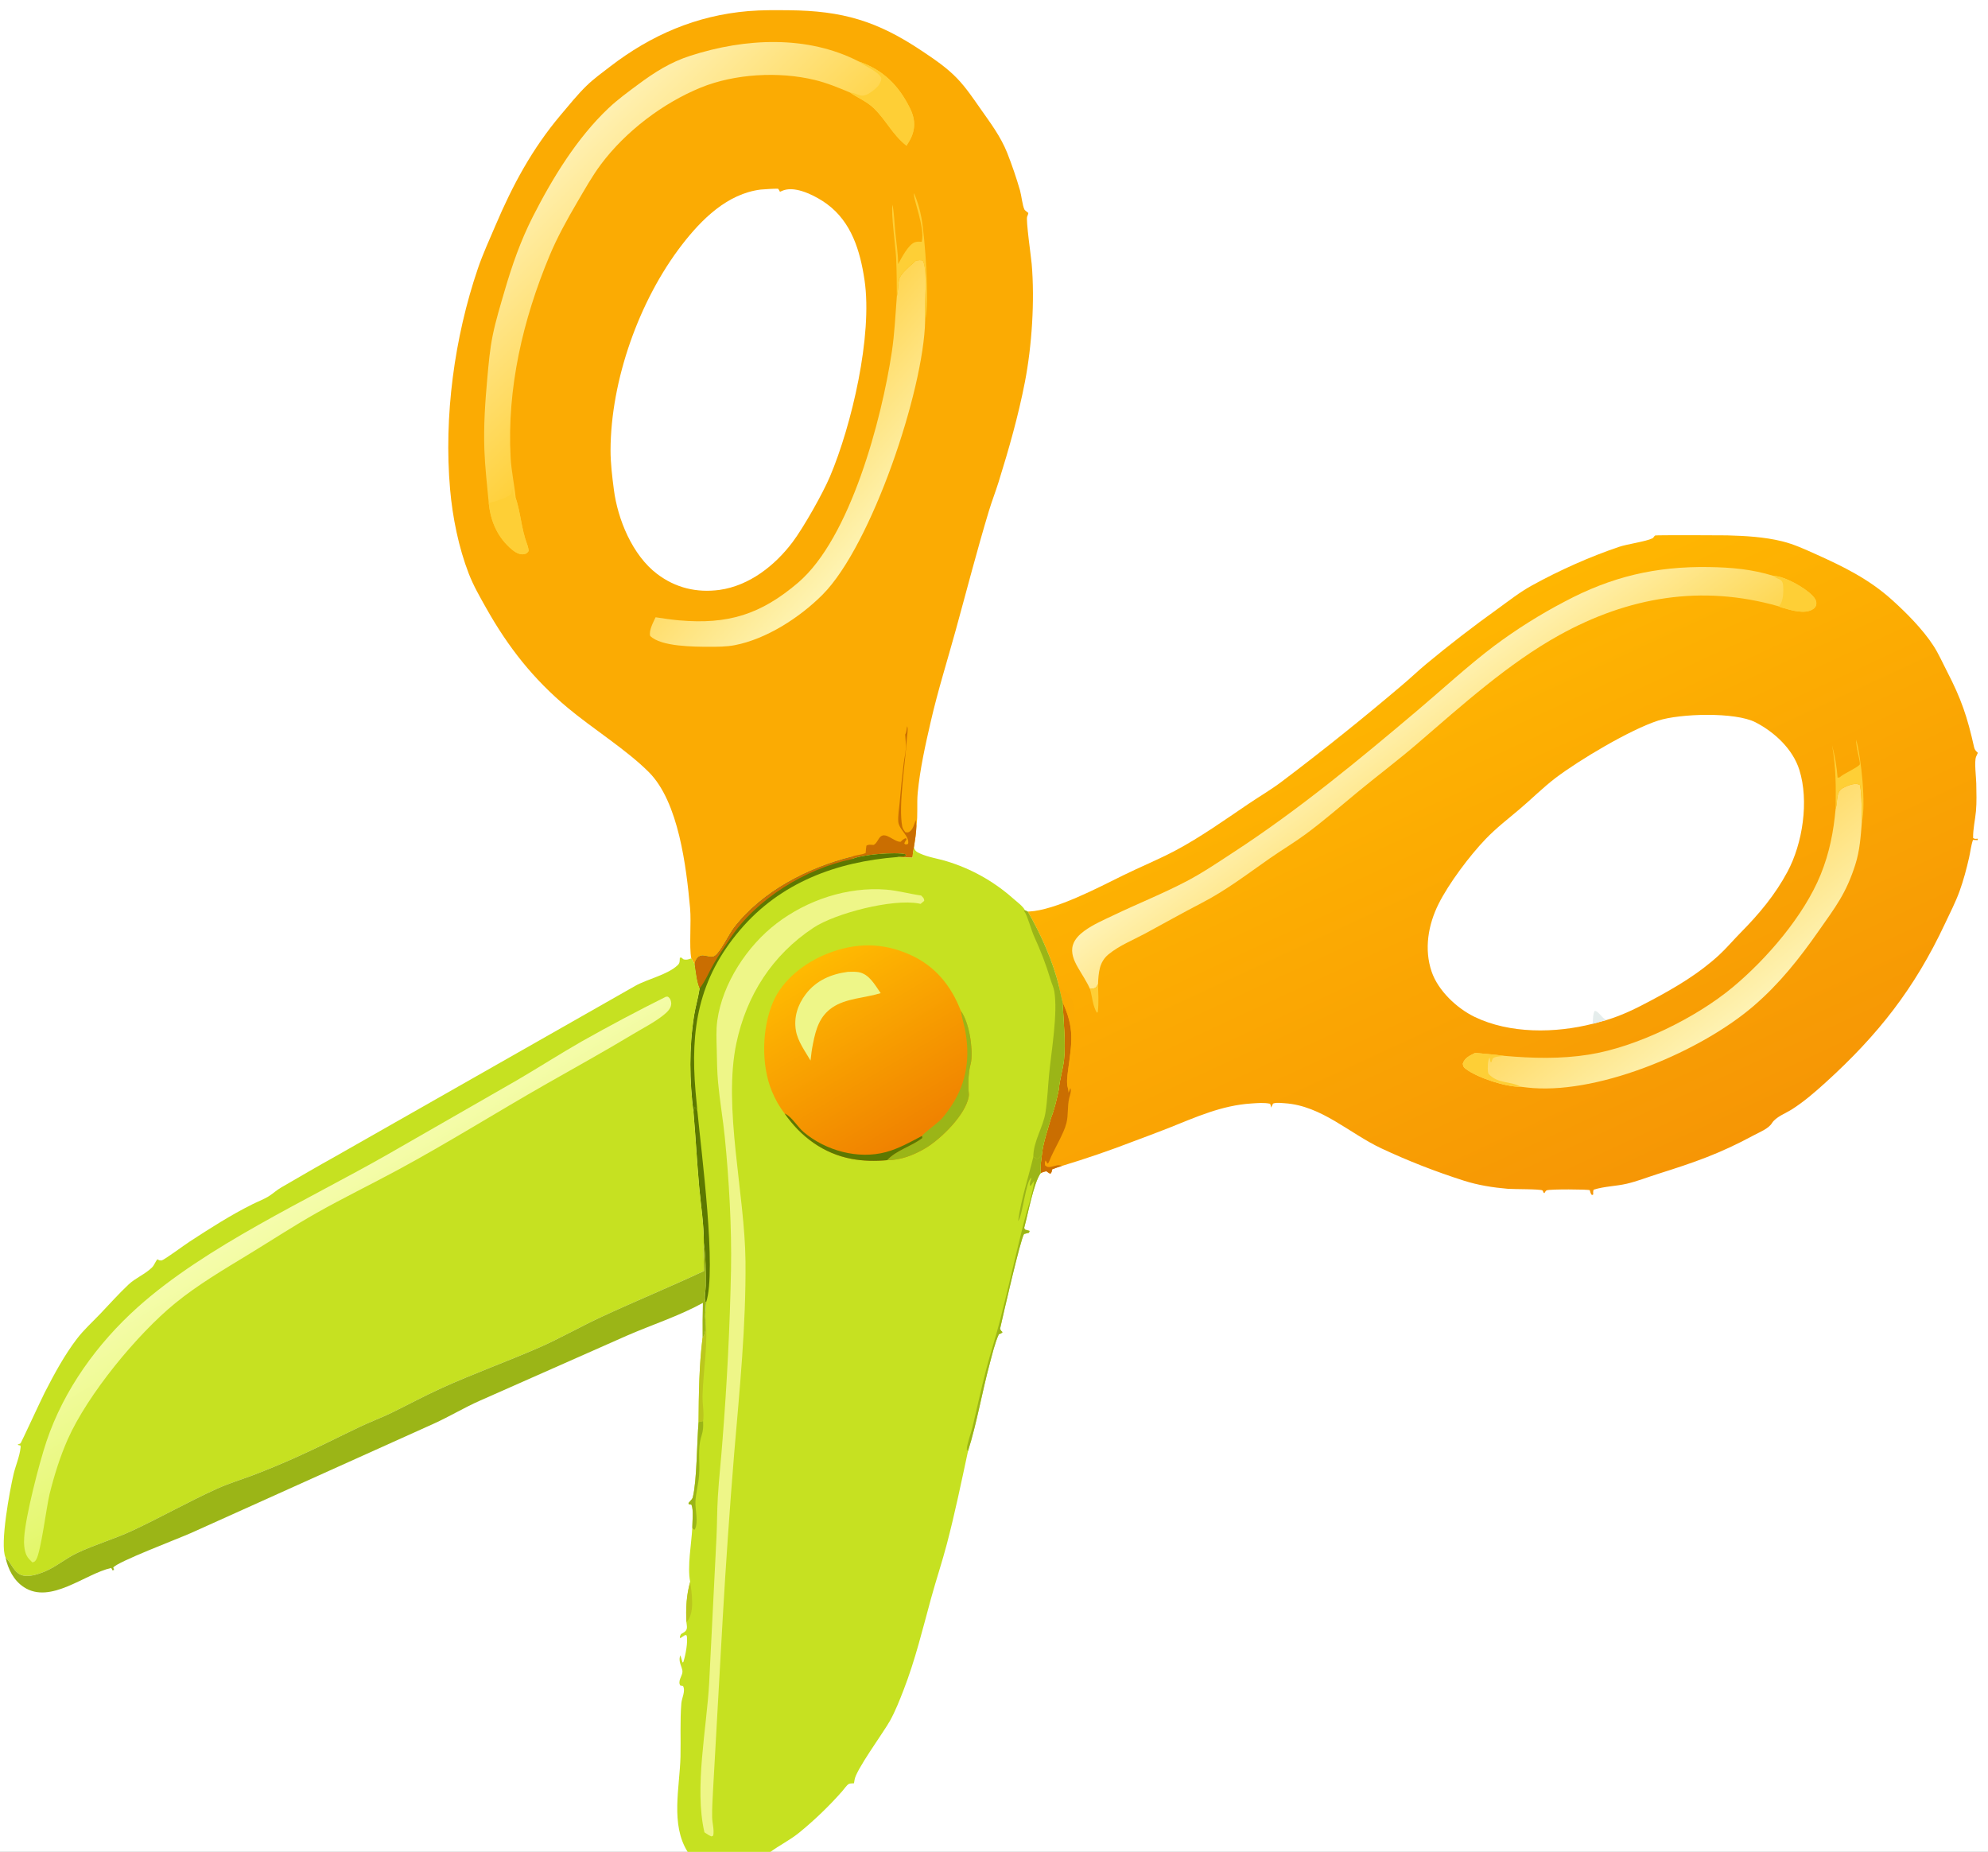 <svg version="1.1" xmlns="http://www.w3.org/2000/svg" style="display: block;" viewBox="0 0 2048 1908" width="672" height="626" preserveAspectRatio="none">
<rect x="0" y="0" width="2048" height="1908" fill="#333333" stroke="none"/>
<defs>
	<linearGradient id="Gradient1" gradientUnits="userSpaceOnUse" x1="401.042" y1="1387.64" x2="311.599" y2="1237.02">
		<stop class="stop0" offset="0" stop-opacity="1" stop-color="rgb(227,247,106)"/>
		<stop class="stop1" offset="1" stop-opacity="1" stop-color="rgb(245,252,171)"/>
	</linearGradient>
	<linearGradient id="Gradient2" gradientUnits="userSpaceOnUse" x1="944.891" y1="1169.47" x2="837.404" y2="990.357">
		<stop class="stop0" offset="0" stop-opacity="1" stop-color="rgb(240,130,0)"/>
		<stop class="stop1" offset="1" stop-opacity="1" stop-color="rgb(255,186,1)"/>
	</linearGradient>
	<linearGradient id="Gradient3" gradientUnits="userSpaceOnUse" x1="789.826" y1="442.175" x2="905.496" y2="541.13">
		<stop class="stop0" offset="0" stop-opacity="1" stop-color="rgb(255,214,84)"/>
		<stop class="stop1" offset="1" stop-opacity="1" stop-color="rgb(254,243,177)"/>
	</linearGradient>
	<linearGradient id="Gradient4" gradientUnits="userSpaceOnUse" x1="723.434" y1="314.918" x2="575.641" y2="163.028">
		<stop class="stop0" offset="0" stop-opacity="1" stop-color="rgb(255,209,61)"/>
		<stop class="stop1" offset="1" stop-opacity="1" stop-color="rgb(255,240,176)"/>
	</linearGradient>
	<linearGradient id="Gradient5" gradientUnits="userSpaceOnUse" x1="1714.36" y1="945.163" x2="1793.11" y2="1043.91">
		<stop class="stop0" offset="0" stop-opacity="1" stop-color="rgb(255,219,104)"/>
		<stop class="stop1" offset="1" stop-opacity="1" stop-color="rgb(254,242,178)"/>
	</linearGradient>
	<linearGradient id="Gradient6" gradientUnits="userSpaceOnUse" x1="1513.28" y1="852.831" x2="1428.19" y2="735.346">
		<stop class="stop0" offset="0" stop-opacity="1" stop-color="rgb(254,215,84)"/>
		<stop class="stop1" offset="1" stop-opacity="1" stop-color="rgb(255,242,179)"/>
	</linearGradient>
	<linearGradient id="Gradient7" gradientUnits="userSpaceOnUse" x1="1671.8" y1="1230.49" x2="1416.49" y2="678.325">
		<stop class="stop0" offset="0" stop-opacity="1" stop-color="rgb(246,150,5)"/>
		<stop class="stop1" offset="1" stop-opacity="1" stop-color="rgb(255,182,1)"/>
	</linearGradient>
</defs>
<path transform="translate(0,0)" fill="rgb(255,255,255)" d="M 0 0 L 2048 0 L 2048 1908 L 793.687 1908 L 708.419 1908 L 0 1908 L 0 0 z"/>
<path transform="translate(0,0)" fill="url(#Gradient7)" d="M 1058.72 939.191 L 1060.08 939.135 C 1087.21 937.902 1131.78 914.309 1156.85 901.959 C 1174.74 893.144 1193.57 885.508 1211.14 876.166 C 1237 862.412 1261.78 844.711 1286.05 828.29 C 1297.54 820.509 1309.95 813.294 1320.95 804.898 C 1362.98 773.139 1404.09 740.181 1444.23 706.065 C 1452.72 698.973 1460.68 691.282 1469.18 684.201 C 1493.16 664.286 1517.84 645.239 1543.18 627.096 C 1554.67 618.804 1565.55 610.159 1578.01 603.281 C 1606.04 587.82 1637.49 573.693 1667.82 563.448 C 1676.79 560.417 1695.57 558.005 1702.47 554.553 C 1703.38 554.096 1704.29 552.035 1705.18 551.697 C 1706.39 551.241 1773.15 551.421 1779.16 551.586 C 1798.05 552.106 1817.41 553.15 1835.83 557.67 C 1848.14 560.688 1859.48 565.982 1870.98 571.142 C 1898.99 583.711 1925.2 596.66 1948.31 617.345 C 1963.57 631.008 1980.94 648.429 1992.04 665.69 C 1997.24 673.776 2001.2 682.892 2005.63 691.427 C 2020.5 720.137 2026.72 738.615 2033.68 769.865 C 2034.29 772.568 2035.6 773.84 2037.55 775.636 C 2036.97 777.004 2036.2 778.408 2035.67 779.775 C 2033.72 784.807 2035.84 801.104 2035.92 807.24 C 2036.04 816.591 2036.46 826.32 2035.61 835.635 C 2034.77 844.826 2032.46 854.199 2032.67 863.424 C 2034.66 864.641 2035.29 864.222 2037.54 864.091 L 2037.37 865.597 C 2035.76 865.541 2034.15 865.458 2032.53 865.349 C 2030.46 871.276 2029.92 877.419 2028.53 883.513 C 2025.88 895.178 2022.74 907.038 2018.67 918.28 C 2014.53 929.69 2008.74 940.851 2003.58 951.845 C 1972.42 1018.33 1934.88 1066.12 1880.6 1115.38 C 1869.62 1125.34 1858.45 1135.01 1845.92 1143.01 C 1839.6 1147.04 1829.45 1150.71 1825.44 1157.14 C 1821.81 1162.96 1812.99 1166.3 1807.03 1169.51 C 1771.05 1188.92 1745.93 1197.46 1707.53 1209.62 C 1697.05 1212.94 1686.53 1217.11 1675.84 1219.6 C 1664.66 1222.2 1652.63 1222.24 1641.72 1225.74 C 1641.09 1227.52 1641.19 1228.79 1641.33 1230.65 L 1640 1231.28 C 1638.5 1229.64 1638.32 1228.33 1637.75 1226.25 C 1635.86 1225.28 1596.89 1225.06 1593.49 1226.36 C 1592.22 1226.84 1591.7 1228.26 1590.98 1229.35 C 1589.27 1228.39 1590.05 1227.31 1589.02 1226.51 C 1587 1224.94 1558.9 1225.3 1553.53 1224.84 C 1538.08 1223.53 1522.71 1221.13 1507.92 1216.39 C 1478.59 1206.98 1450.98 1196.25 1423.05 1183.16 C 1390.12 1167.71 1361.53 1139.23 1323.6 1136.66 C 1320.26 1136.43 1315.85 1135.84 1312.59 1136.68 C 1312.21 1136.78 1311.83 1136.9 1311.46 1137.01 C 1310.83 1138.43 1310.15 1139.83 1309.44 1141.21 C 1309.38 1140.83 1309.34 1140.44 1309.28 1140.06 C 1308.99 1138.3 1309.14 1138.97 1308.39 1137.18 C 1302.18 1135.85 1295.54 1136.49 1289.25 1136.9 C 1258.18 1138.89 1231.9 1151.03 1203.49 1162.34 C 1191.75 1167.02 1179.85 1171.32 1168.04 1175.8 C 1143.63 1185.23 1118.88 1193.73 1093.83 1201.29 C 1090.49 1202.38 1087.15 1203.43 1083.91 1204.78 C 1083.82 1205.25 1083.75 1205.74 1083.64 1206.21 C 1083.27 1207.83 1083.11 1208.23 1081.96 1209.32 C 1080.52 1208.53 1079.22 1207.67 1077.89 1206.71 C 1075.76 1207.09 1074.13 1207.66 1072.18 1208.57 C 1071.4 1202.17 1072.65 1195.62 1073.39 1189.25 C 1074.66 1177.01 1079.51 1163.65 1082.76 1151.76 C 1086.4 1142.63 1088.74 1132.12 1090.78 1122.5 C 1091.59 1112.15 1095.06 1101.92 1096.18 1091.5 C 1097.86 1075.83 1095.64 1048.74 1094.53 1032.32 L 1091.05 1016.91 C 1084.74 990.528 1072.31 962.641 1058.72 939.191 z"/>
<path transform="translate(0,0)" fill="rgb(202,110,1)" d="M 1094.53 1032.32 C 1107.17 1059.73 1104.22 1073.67 1100.29 1102.74 C 1099.64 1108.84 1098.51 1114.94 1100.08 1120.97 L 1100.82 1125.81 L 1102.68 1121.09 C 1103.96 1124.13 1102.25 1128.18 1101.49 1131.27 C 1099.43 1139.72 1100.74 1148.72 1098.6 1157.18 C 1095.67 1168.78 1085.63 1184.13 1080.73 1196.78 C 1080.21 1198.13 1080.32 1197.71 1079.02 1198.91 L 1078.51 1197.9 C 1077.77 1196.43 1078.08 1197.01 1077.2 1195.57 C 1076.02 1197.52 1076.46 1198.41 1076.57 1200.63 C 1078.94 1202.48 1079.5 1202.67 1082.47 1202.22 C 1086.14 1201.66 1090.39 1199.39 1093.83 1201.29 C 1090.49 1202.38 1087.15 1203.43 1083.91 1204.78 C 1083.82 1205.25 1083.75 1205.74 1083.64 1206.21 C 1083.27 1207.83 1083.11 1208.23 1081.96 1209.32 C 1080.52 1208.53 1079.22 1207.67 1077.89 1206.71 C 1075.76 1207.09 1074.13 1207.66 1072.18 1208.57 C 1071.4 1202.17 1072.65 1195.62 1073.39 1189.25 C 1074.66 1177.01 1079.51 1163.65 1082.76 1151.76 C 1086.4 1142.63 1088.74 1132.12 1090.78 1122.5 C 1091.59 1112.15 1095.06 1101.92 1096.18 1091.5 C 1097.86 1075.83 1095.64 1048.74 1094.53 1032.32 z"/>
<path transform="translate(0,0)" fill="rgb(251,171,3)" d="M 1091.05 1016.91 L 1091.65 1017.47 C 1093.25 1018.94 1094.68 1020.02 1096.57 1021.08 C 1100.88 1023.49 1103.33 1027.14 1104.66 1031.86 C 1107.96 1043.59 1106.37 1077.79 1104.64 1090.05 C 1103.22 1100.19 1100.25 1110.75 1100.08 1120.97 C 1098.51 1114.94 1099.64 1108.84 1100.29 1102.74 C 1104.22 1073.67 1107.17 1059.73 1094.53 1032.32 L 1091.05 1016.91 z"/>
<path transform="translate(0,0)" fill="rgb(255,255,255)" d="M 1640.75 1054.8 C 1602.41 1064.58 1555.38 1065.26 1519.07 1047.67 C 1500.81 1038.82 1481.55 1020.71 1474.87 1001.17 C 1466.94 977.951 1471.25 952.791 1482.02 931.259 C 1492.67 909.967 1514.08 881.556 1530.42 864.504 C 1541.17 853.274 1553.7 843.588 1565.56 833.561 C 1577.91 823.129 1589.72 811.255 1602.53 801.514 C 1626.71 783.129 1679.35 751.706 1708.31 742.383 C 1730.69 735.177 1787.49 733.331 1808.53 744.212 C 1828.18 754.373 1846.94 771.776 1853.68 793.291 C 1863.72 825.373 1857.11 868.843 1841.44 898.134 C 1828.57 922.169 1812.1 941.744 1793.05 961.036 C 1785.67 968.508 1778.89 976.623 1771.18 983.763 C 1750.5 1002.93 1726.41 1017.17 1701.69 1030.36 C 1686.49 1038.47 1671.61 1045.99 1655.02 1050.93 L 1640.75 1054.8 z"/>
<path transform="translate(0,0)" fill="rgb(229,237,236)" d="M 1640.75 1054.8 C 1641.07 1051.38 1640.9 1043.66 1643.08 1041.33 C 1647.4 1042.66 1649.87 1048.24 1653.93 1050.38 C 1654.29 1050.57 1654.66 1050.74 1655.02 1050.93 L 1640.75 1054.8 z"/>
<path transform="translate(0,0)" fill="url(#Gradient6)" d="M 1122.89 1018.85 C 1119.46 1011.15 1114.49 1003.91 1110.31 996.584 C 1106.39 989.701 1102.81 981.564 1105.32 973.567 C 1107.23 967.483 1112.01 962.793 1117.03 959.119 C 1126.26 952.366 1137.22 947.734 1147.5 942.805 C 1172.39 930.878 1198.07 920.711 1222.52 907.864 C 1239.44 898.969 1255.16 888.228 1271.16 877.798 C 1337.62 834.461 1399.52 783.282 1460.06 732.084 C 1486.29 709.911 1512.01 686.075 1539.39 665.39 C 1562.23 648.361 1586.39 633.165 1611.63 619.945 C 1660.12 594.121 1705.62 583.374 1760.55 584.239 C 1784.06 584.609 1804.6 586.425 1827.23 593.37 C 1838.61 593.733 1859.04 605.292 1867.02 613.524 C 1869.29 615.876 1871.36 618.579 1871.16 622.047 C 1871.01 624.619 1869.75 626.187 1867.69 627.586 C 1859.5 633.138 1845.12 628.747 1836.57 626.228 C 1835.01 625.771 1833.71 625.326 1832.22 624.673 C 1752.97 602.022 1677.48 614.967 1606.22 654.458 C 1553.91 683.452 1505.77 726.907 1460.45 765.89 C 1440.77 782.817 1420.12 798.385 1400.08 814.837 C 1381.62 829.992 1363.92 845.601 1344.62 859.776 C 1332.58 868.614 1319.73 876.234 1307.51 884.784 C 1284.27 901.034 1262.99 917.428 1237.57 930.536 C 1218.03 940.616 1199.09 951.407 1179.74 961.808 C 1167.22 968.539 1152.72 974.307 1141.73 983.45 C 1137.4 987.056 1134.52 991.842 1133.11 997.287 C 1131.76 1002.48 1131.35 1008.57 1131.16 1013.93 C 1129.72 1016.32 1129.49 1017.61 1126.61 1018.4 C 1125.5 1018.71 1124.01 1018.74 1122.89 1018.85 z"/>
<path transform="translate(0,0)" fill="rgb(254,207,54)" d="M 1827.23 593.37 C 1838.61 593.733 1859.04 605.292 1867.02 613.524 C 1869.29 615.876 1871.36 618.579 1871.16 622.047 C 1871.01 624.619 1869.75 626.187 1867.69 627.586 C 1859.5 633.138 1845.12 628.747 1836.57 626.228 C 1835.01 625.771 1833.71 625.326 1832.22 624.673 C 1832.47 624.507 1832.78 624.401 1832.99 624.177 C 1837.37 619.437 1837.55 608.269 1836.82 602.236 C 1836.08 596.133 1831.79 597.288 1827.85 593.977 C 1827.62 593.792 1827.43 593.573 1827.23 593.37 z"/>
<path transform="translate(0,0)" fill="url(#Gradient5)" d="M 1891.02 833.401 C 1891.1 833.16 1891.18 832.92 1891.25 832.677 C 1893.21 826.032 1891.25 815.992 1898.08 812.139 C 1902.11 809.862 1909.75 806.547 1914.54 808.091 C 1915.12 808.278 1915.62 808.643 1916.17 808.919 C 1918.27 821.188 1917.63 834.814 1918.01 847.296 C 1916.91 861.936 1915.87 876.428 1911.4 890.521 C 1901.92 920.468 1890.98 934.296 1873.55 959.182 C 1853.5 987.79 1833.26 1013.45 1806.62 1036.38 C 1753.11 1082.44 1651.09 1126.12 1579.4 1121.05 C 1575.17 1120.75 1570.93 1120.21 1566.72 1119.67 C 1551.71 1120.11 1522.35 1110.54 1510.2 1101.46 C 1507.8 1099.66 1507.3 1098.82 1506.93 1095.9 C 1508.98 1089.56 1514.19 1087.69 1519.69 1084.8 C 1529.62 1085.72 1539.57 1086.52 1549.45 1087.8 C 1549.54 1087.81 1549.64 1087.82 1549.74 1087.83 C 1578.87 1090.41 1607.97 1091.15 1636.96 1086.53 C 1686.15 1078.69 1747.02 1048.8 1785.14 1017.04 C 1820.07 987.94 1858.39 943.494 1875.62 901.052 C 1884.6 878.955 1888.87 857.043 1891.02 833.401 z"/>
<path transform="translate(0,0)" fill="rgb(254,207,54)" d="M 1519.69 1084.8 C 1529.62 1085.72 1539.57 1086.52 1549.45 1087.8 C 1546.76 1088.23 1538.88 1088.45 1537.62 1090.92 C 1537.27 1091.61 1536.76 1093.51 1536.53 1094.29 L 1535.45 1094.21 L 1534.57 1089.54 C 1532.54 1091.86 1532.44 1100.87 1532.84 1103.95 C 1533.01 1105.22 1533.08 1105.3 1533.42 1106.34 C 1543.3 1117 1555.42 1113.44 1566.72 1119.67 C 1551.71 1120.11 1522.35 1110.54 1510.2 1101.46 C 1507.8 1099.66 1507.3 1098.82 1506.93 1095.9 C 1508.98 1089.56 1514.19 1087.69 1519.69 1084.8 z"/>
<path transform="translate(0,0)" fill="rgb(254,207,54)" d="M 1891.02 833.401 C 1891.35 810.048 1891.45 790.996 1887.39 767.789 C 1890.29 779.133 1892.15 789.487 1893.05 801.185 C 1894.66 801.013 1894.92 801.271 1896.12 800.123 C 1899.09 797.294 1915.78 789.701 1915.98 787.36 C 1916.32 783.199 1911.94 770.172 1912.13 761.985 C 1917.46 780.671 1922.41 829.051 1918.01 847.296 C 1917.63 834.814 1918.27 821.188 1916.17 808.919 C 1915.62 808.643 1915.12 808.278 1914.54 808.091 C 1909.75 806.547 1902.11 809.862 1898.08 812.139 C 1891.25 815.992 1893.21 826.032 1891.25 832.677 C 1891.18 832.92 1891.1 833.16 1891.02 833.401 z"/>
<path transform="translate(0,0)" fill="rgb(254,207,54)" d="M 1131.16 1013.93 C 1131.36 1023.38 1132.04 1033.12 1130.96 1042.52 L 1129.98 1043.48 C 1125.56 1036.05 1125.29 1026.99 1122.89 1018.85 C 1124.01 1018.74 1125.5 1018.71 1126.61 1018.4 C 1129.49 1017.61 1129.72 1016.32 1131.16 1013.93 z"/>
<path transform="translate(0,0)" fill="rgb(251,171,3)" d="M 712.134 987.39 C 709.822 975.153 712.294 950.673 710.899 935.529 C 707.013 893.345 699.233 826.445 668.479 795.577 C 645.513 772.527 610.725 750.882 584.847 729.249 C 549.379 699.599 523.637 666.929 501.042 626.816 C 494.474 615.155 487.759 603.517 482.912 591.008 C 472.471 564.06 466.197 532.917 463.683 504.212 C 457.107 429.126 468.067 347.82 492.291 276.675 C 497.397 261.68 504.177 247.031 510.368 232.453 C 528.097 190.709 548.193 153.338 577.672 118.385 C 586.103 108.389 594.876 97.492 604.216 88.385 C 611.632 81.154 620.327 74.891 628.527 68.576 C 670.709 36.093 717.344 15.965 770.757 11.45 C 784.635 10.277 798.743 10.438 812.659 10.562 C 867.841 11.053 903.6 21.602 949.462 52.294 C 962.428 60.972 975.246 69.529 986.109 80.867 C 995.312 90.472 1002.65 101.499 1010.27 112.35 C 1020.72 127.238 1030.84 140.589 1037.67 157.673 C 1042.64 170.302 1047.02 183.154 1050.8 196.187 C 1052.21 201.181 1053.36 212.074 1055.41 215.97 C 1055.79 216.69 1057.76 218.101 1058.37 218.608 L 1059.39 219.452 C 1059.11 220.825 1058.77 221.842 1058.18 223.138 C 1056.69 226.427 1062.24 264.986 1062.83 271.948 C 1066.08 309.742 1063.03 356.503 1055.83 393.599 C 1049.07 428.46 1039.36 462.478 1028.81 496.362 C 1025.66 506.482 1021.79 516.366 1018.72 526.508 C 1006.38 567.321 995.738 608.791 984.397 649.892 C 975.886 680.738 966.177 711.654 958.994 742.8 C 953.411 767.007 947.813 791.94 945.423 816.677 C 944.32 828.092 945.786 839.73 944.079 851.078 C 943.814 858.544 942.605 865.826 941.45 873.192 C 940.742 876.635 940.342 880.078 939.938 883.569 L 924.362 883.017 C 924.79 882.93 925.216 882.831 925.647 882.757 C 928.21 882.318 931.116 882.913 933.285 881.545 L 932.866 880.112 C 922.651 877.53 887.268 880.463 877.961 885.079 L 877.272 882.797 C 832.086 894.114 785.159 918.263 756.177 955.832 C 751.137 962.366 742.329 981.102 736.344 984.926 C 730.702 988.53 722.681 980.094 717.422 988.432 C 716.338 990.15 715.914 991.954 715.592 993.926 C 714.913 991.498 713.467 989.499 712.134 987.39 z"/>
<path transform="translate(0,0)" fill="rgb(202,110,1)" d="M 877.272 882.797 C 881.8 880.633 887.179 881.087 891.818 878.832 C 891.943 876.29 892.164 873.869 892.539 871.351 C 894.724 869.782 897.368 870.488 900.016 870.562 C 903.611 868.57 904.339 864.51 907.178 861.952 C 912.694 856.983 921.464 867.772 927.896 867.278 C 929.709 865.337 930.679 864.443 933.254 863.505 L 933.898 864.877 C 932.845 866.331 932.115 867.459 931.579 869.179 L 933.017 870.151 L 935.493 869.47 C 937.354 861.445 926.055 854.915 925.392 846.494 C 924.934 840.671 926.225 833.664 926.726 827.751 C 927.888 814.037 929.3 800.346 930.961 786.685 C 931.579 781.481 932.875 776.096 933.218 770.907 C 933.513 766.448 932.688 761.337 932.488 756.806 C 934.122 754.111 933.822 751.157 934.564 748.167 C 935.765 751.524 934.395 757.567 934.18 761.303 C 932.799 785.354 925.277 829.977 929.5 851.712 C 929.931 853.926 931.379 855.676 932.701 857.422 C 934.155 857.56 935.094 857.93 936.45 857.215 C 940.471 855.093 941.908 848.852 943.363 844.829 L 944.079 851.078 C 943.814 858.544 942.605 865.826 941.45 873.192 C 940.742 876.635 940.342 880.078 939.938 883.569 L 924.362 883.017 C 924.79 882.93 925.216 882.831 925.647 882.757 C 928.21 882.318 931.116 882.913 933.285 881.545 L 932.866 880.112 C 922.651 877.53 887.268 880.463 877.961 885.079 L 877.272 882.797 z"/>
<path transform="translate(0,0)" fill="rgb(255,255,255)" d="M 783.58 195.323 C 789.568 194.885 795.529 194.413 801.536 194.415 C 802.586 195.888 802.31 195.393 803.044 196.759 C 803.194 197.039 803.337 197.323 803.483 197.604 C 805.682 196.545 807.93 195.697 810.347 195.27 C 823.14 193.01 841.459 202.578 851.604 209.969 C 877.243 228.647 886.163 258.578 890.619 288.582 C 899.107 345.733 877.344 438.187 855.039 490.926 C 847.637 508.429 827.718 543.642 816.443 558.614 C 798.317 582.683 771.993 603.434 741.242 607.778 C 717.714 610.895 695.956 605.763 676.885 591.292 C 651.542 572.062 636.368 535.217 632.397 504.48 C 630.698 491.33 628.936 477.139 628.972 463.898 C 629.173 391.581 658.596 309.199 702.456 252.31 C 722.768 225.964 749.218 199.644 783.58 195.323 z"/>
<path transform="translate(0,0)" fill="url(#Gradient4)" d="M 503.483 517.992 C 501.808 499.968 499.655 481.707 498.999 463.618 C 498.094 438.645 499.803 414.045 502.06 389.191 C 503.394 374.513 504.64 359.836 507.602 345.379 C 510.769 329.925 515.464 314.684 519.873 299.545 C 527.565 273.139 536.409 247.858 548.89 223.293 C 569.025 183.667 594.425 142.055 626.988 111.342 C 636.331 102.529 646.758 94.936 657.053 87.289 C 674.489 74.338 690.583 64.064 711.437 57.361 C 767.415 39.37 831.467 35.82 884.972 63.471 C 909.84 71.971 925.888 88.207 937.377 111.329 C 941.977 120.588 943.314 129.287 939.711 139.237 C 938.283 143.183 936.062 146.592 933.872 150.142 C 918.962 138.34 912.834 123.598 899.981 111.303 C 892.916 104.544 883.841 100.877 875.869 95.425 C 863.943 90.397 851.944 85.437 839.33 82.38 C 802.47 73.447 756.934 75.949 721.934 90.236 C 682.907 106.166 644.501 135.379 619.234 169.117 C 609.954 181.509 602.359 195.202 594.529 208.542 C 584.03 226.429 573.944 244.686 565.967 263.863 C 538.658 329.517 522.155 400.012 526.048 471.537 C 526.814 485.614 529.921 499.07 531.266 512.951 C 536.407 528.376 537.037 544.631 542.852 560.27 C 543.823 562.88 544.363 564.914 544.611 567.686 C 543.123 569.778 542.311 570.543 539.692 570.987 C 535.267 571.738 530.752 569.002 527.522 566.299 C 512.523 553.749 505.36 537.123 503.483 517.992 z"/>
<path transform="translate(0,0)" fill="rgb(254,207,54)" d="M 884.972 63.471 C 909.84 71.971 925.888 88.207 937.377 111.329 C 941.977 120.588 943.314 129.287 939.711 139.237 C 938.283 143.183 936.062 146.592 933.872 150.142 C 918.962 138.34 912.834 123.598 899.981 111.303 C 892.916 104.544 883.841 100.877 875.869 95.425 C 880.192 95.407 883.196 97.965 887.293 98.5 C 891.566 99.059 896.154 95.888 899.349 93.415 C 903.661 90.077 907.395 86.423 907.971 80.818 C 906.106 74.259 891.172 68.21 885.629 63.984 C 885.408 63.816 885.191 63.642 884.972 63.471 z"/>
<path transform="translate(0,0)" fill="rgb(254,207,54)" d="M 503.483 517.992 C 504.516 517.814 505.555 517.671 506.582 517.462 C 510.246 516.716 525.507 511.884 526.832 508.177 C 527.572 506.108 526.484 505.821 527.937 503.51 C 528.439 506.743 529.261 509.822 530.122 512.976 L 531.266 512.951 C 536.407 528.376 537.037 544.631 542.852 560.27 C 543.823 562.88 544.363 564.914 544.611 567.686 C 543.123 569.778 542.311 570.543 539.692 570.987 C 535.267 571.738 530.752 569.002 527.522 566.299 C 512.523 553.749 505.36 537.123 503.483 517.992 z"/>
<path transform="translate(0,0)" fill="url(#Gradient3)" d="M 943.475 268.515 C 946.417 268.079 948.02 267.424 950.784 268.629 C 956.192 279.079 951.941 316.209 953.063 330.462 C 951.63 402.08 897.942 561.718 847.569 612.49 C 824.174 636.071 789.605 658.462 756.821 664.737 C 748.303 666.367 739.159 666.397 730.511 666.373 C 714.928 666.33 680.861 666.305 669.822 655.197 C 668.211 649.882 673.001 641.056 675.377 635.97 C 683.434 637.205 691.532 638.428 699.653 639.143 C 749.912 643.568 783.664 633.147 822.109 600.373 C 876.171 554.287 908.362 431.602 918.725 362.642 C 921.584 343.617 922.423 324.624 923.895 305.476 C 923.97 305.182 924.049 304.888 924.12 304.593 C 925.374 299.413 925.118 294.304 925.971 289.108 C 927.232 281.425 938.115 274.076 943.475 268.515 z"/>
<path transform="translate(0,0)" fill="rgb(254,207,54)" d="M 925.256 272.087 C 928.677 265.932 935.841 251.504 942.907 249.46 C 945.098 248.826 947.281 248.943 949.523 249.11 C 953.365 234.545 940.074 204.103 941.663 199.053 C 945.075 207.198 947.588 215.308 949.184 224.005 C 952.96 244.583 957.745 310.546 953.063 330.462 C 951.941 316.209 956.192 279.079 950.784 268.629 C 948.02 267.424 946.417 268.079 943.475 268.515 C 938.115 274.076 927.232 281.425 925.971 289.108 C 925.118 294.304 925.374 299.413 924.12 304.593 C 924.049 304.888 923.97 305.182 923.895 305.476 C 923.822 292.047 923.822 278.587 923.134 265.173 C 922.569 254.151 917.647 218.586 919.455 210.917 C 921.202 220.391 921.418 230.036 922.365 239.608 C 923.429 250.364 925.193 261.275 925.256 272.087 z"/>
<path transform="translate(0,0)" fill="rgb(198,225,33)" d="M 939.938 883.569 C 940.342 880.078 940.742 876.635 941.45 873.192 C 942.867 876.879 944.07 877.642 947.624 879.277 C 956.251 883.246 965.99 884.518 975.034 887.281 C 1000.28 894.91 1023.58 907.908 1043.33 925.383 C 1046.69 928.413 1054.2 933.887 1055.83 937.807 L 1058.72 939.191 C 1072.31 962.641 1084.74 990.528 1091.05 1016.91 L 1094.53 1032.32 C 1095.64 1048.74 1097.86 1075.83 1096.18 1091.5 C 1095.06 1101.92 1091.59 1112.15 1090.78 1122.5 C 1088.74 1132.12 1086.4 1142.63 1082.76 1151.76 C 1079.51 1163.65 1074.66 1177.01 1073.39 1189.25 C 1072.65 1195.62 1071.4 1202.17 1072.18 1208.57 C 1064.84 1218.34 1058.84 1251.61 1055.08 1265.08 L 1055.92 1266.85 L 1060.66 1268.21 L 1060.03 1270.07 C 1058.34 1270.55 1056.65 1270.99 1054.93 1271.38 C 1051.12 1277.28 1033.14 1355.91 1030.27 1368.95 C 1030.86 1370.69 1031.38 1371.31 1032.8 1372.46 C 1031.4 1373.95 1030.85 1374.06 1028.97 1374.68 C 1024.73 1384.13 1022.29 1394.91 1019.6 1404.9 C 1011.6 1434.59 1006.38 1466.03 997.24 1495.03 C 990.388 1526.93 983.739 1559.08 975.466 1590.64 C 970.521 1609.52 964.315 1627.95 959.169 1646.74 C 950.424 1678.66 942.832 1710.35 930.817 1741.29 C 926.666 1751.97 922.505 1762.59 916.985 1772.66 C 910.416 1784.65 881.16 1824.26 880.286 1834.14 C 880.256 1834.47 879.844 1836.81 879.752 1837.34 C 879.289 1837.35 878.827 1837.35 878.364 1837.37 C 877.296 1837.42 875.254 1837.5 874.276 1838.07 C 872.274 1839.24 869.261 1843.69 867.613 1845.52 C 853.864 1861.11 838.845 1875.53 822.713 1888.63 C 813.508 1896 803.084 1901.12 793.687 1908 L 708.419 1908 C 690.485 1879.62 700.276 1841.43 701.018 1809.95 C 701.446 1791.77 700.445 1772.97 701.903 1754.89 C 702.351 1749.34 706.519 1742.23 703.59 1736.98 L 700.752 1736.47 C 700.534 1735.98 700.218 1735.51 700.096 1734.98 C 699.52 1732.48 700.489 1730.03 701.442 1727.79 C 703.202 1723.65 703.644 1722.14 702.125 1717.95 C 700.68 1713.96 699.04 1709.54 700.95 1705.45 L 703.126 1712.79 L 703.978 1712.38 C 706.09 1705.84 708.994 1691.44 707.358 1684.94 L 705.892 1684.52 L 700.674 1687.87 C 700.065 1685.87 700.756 1685.43 701.567 1683.59 C 702.998 1682.71 705.192 1681.64 706.297 1680.41 C 708.56 1677.9 707.407 1674.35 707.145 1671.29 C 706.414 1657.62 707.179 1642.93 711.014 1629.75 C 707.828 1614.33 712.371 1590.28 713.197 1573.98 C 713.183 1567.57 714.704 1555.94 712.319 1550.24 L 709.686 1549.82 L 709.254 1548.56 C 709.523 1548.27 709.798 1547.98 710.063 1547.69 C 710.434 1547.27 710.787 1546.85 711.16 1546.44 C 712.414 1545.06 713.34 1544.2 713.793 1542.34 C 717.95 1525.33 717.961 1484.96 719.659 1465.13 C 719.826 1437.27 720.27 1405.8 723.759 1378.34 C 728.341 1373.06 726.622 1363.27 726.484 1356.47 C 726.498 1351.69 727.117 1346.74 727.364 1341.95 C 726.85 1341.19 726.546 1340.87 726.37 1339.85 C 725.642 1335.63 726.994 1329.13 727.042 1324.65 C 727.194 1310.39 727.018 1294.63 725.082 1280.52 C 725.177 1261.35 721.942 1241.43 720.231 1222.33 C 717.979 1197.19 716.685 1171.97 714.485 1146.81 C 710.276 1112.82 709.732 1080.32 715.013 1046.37 C 716.411 1037.38 719.129 1028.67 720.504 1019.67 L 720.68 1018.46 C 717.571 1011.15 716.841 1001.78 715.592 993.926 C 715.914 991.954 716.338 990.15 717.422 988.432 C 722.681 980.094 730.702 988.53 736.344 984.926 C 742.329 981.102 751.137 962.366 756.177 955.832 C 785.159 918.263 832.086 894.114 877.272 882.797 L 877.961 885.079 C 887.268 880.463 922.651 877.53 932.866 880.112 L 933.285 881.545 C 931.116 882.913 928.21 882.318 925.647 882.757 C 925.216 882.831 924.79 882.93 924.362 883.017 L 939.938 883.569 z"/>
<path transform="translate(0,0)" fill="rgb(92,120,1)" d="M 877.961 885.079 C 887.268 880.463 922.651 877.53 932.866 880.112 L 933.285 881.545 C 931.116 882.913 928.21 882.318 925.647 882.757 C 925.216 882.831 924.79 882.93 924.362 883.017 C 861.773 887.927 803.97 909.166 762.298 958.257 C 719.44 1008.74 711.017 1060.33 716.552 1124.62 C 717.136 1131.31 717.762 1138 718.43 1144.69 C 717.564 1142.67 717.768 1141.82 715.693 1140.89 C 714.772 1142.99 714.579 1144.52 714.485 1146.81 C 710.276 1112.82 709.732 1080.32 715.013 1046.37 C 716.411 1037.38 719.129 1028.67 720.504 1019.67 L 720.68 1018.46 C 717.571 1011.15 716.841 1001.78 715.592 993.926 C 715.914 991.954 716.338 990.15 717.422 988.432 C 722.681 980.094 730.702 988.53 736.344 984.926 C 742.329 981.102 751.137 962.366 756.177 955.832 C 785.159 918.263 832.086 894.114 877.272 882.797 L 877.961 885.079 z"/>
<path transform="translate(0,0)" fill="rgb(202,110,1)" d="M 715.592 993.926 C 715.914 991.954 716.338 990.15 717.422 988.432 C 722.681 980.094 730.702 988.53 736.344 984.926 C 742.329 981.102 751.137 962.366 756.177 955.832 C 785.159 918.263 832.086 894.114 877.272 882.797 L 877.961 885.079 C 829.915 894.936 779.102 926.093 751.952 967.246 C 746.365 975.715 740.37 984.139 735.301 992.922 C 730.443 1001.34 726.691 1010.81 720.68 1018.46 C 717.571 1011.15 716.841 1001.78 715.592 993.926 z"/>
<path transform="translate(0,0)" fill="rgb(155,181,23)" d="M 1064.5 1191.9 C 1064.52 1175.64 1074.63 1161.61 1077.04 1146.1 C 1079.09 1132.9 1079.53 1119.34 1080.85 1106.05 C 1083.21 1082.19 1089.84 1043.83 1086.12 1021.3 C 1085.51 1017.58 1083.51 1013.42 1082.4 1009.73 C 1077.17 992.454 1072.39 980.39 1065.01 964.015 C 1062.61 958.69 1058.06 942.586 1055.55 939.485 C 1055.29 939.166 1055.02 938.865 1054.75 938.554 L 1055.83 937.807 L 1058.72 939.191 C 1072.31 962.641 1084.74 990.528 1091.05 1016.91 L 1094.53 1032.32 C 1095.64 1048.74 1097.86 1075.83 1096.18 1091.5 C 1095.06 1101.92 1091.59 1112.15 1090.78 1122.5 C 1088.74 1132.12 1086.4 1142.63 1082.76 1151.76 C 1079.51 1163.65 1074.66 1177.01 1073.39 1189.25 C 1071.56 1191.57 1070.86 1193.08 1068.04 1194.1 C 1067.35 1193.56 1066.5 1193.02 1065.94 1192.36 L 1064.5 1191.9 z"/>
<path transform="translate(0,0)" fill="rgb(92,120,1)" d="M 714.485 1146.81 C 714.579 1144.52 714.772 1142.99 715.693 1140.89 C 717.768 1141.82 717.564 1142.67 718.43 1144.69 C 722.392 1186.29 738.592 1309 727.364 1341.95 C 726.85 1341.19 726.546 1340.87 726.37 1339.85 C 725.642 1335.63 726.994 1329.13 727.042 1324.65 C 727.194 1310.39 727.018 1294.63 725.082 1280.52 C 725.177 1261.35 721.942 1241.43 720.231 1222.33 C 717.979 1197.19 716.685 1171.97 714.485 1146.81 z"/>
<path transform="translate(0,0)" fill="rgb(155,181,23)" d="M 1065.94 1192.36 C 1066.5 1193.02 1067.35 1193.56 1068.04 1194.1 C 1070.86 1193.08 1071.56 1191.57 1073.39 1189.25 C 1072.65 1195.62 1071.4 1202.17 1072.18 1208.57 C 1064.84 1218.34 1058.84 1251.61 1055.08 1265.08 L 1055.92 1266.85 L 1060.66 1268.21 L 1060.03 1270.07 C 1058.34 1270.55 1056.65 1270.99 1054.93 1271.38 C 1051.12 1277.28 1033.14 1355.91 1030.27 1368.95 C 1030.86 1370.69 1031.38 1371.31 1032.8 1372.46 C 1031.4 1373.95 1030.85 1374.06 1028.97 1374.68 C 1024.73 1384.13 1022.29 1394.91 1019.6 1404.9 C 1011.6 1434.59 1006.38 1466.03 997.24 1495.03 C 996.836 1494.41 996.085 1493.9 996.03 1493.16 C 995.718 1489 1000.54 1475.79 1001.69 1471 C 1006.55 1450.85 1010.77 1430.7 1016.05 1410.62 C 1020.49 1393.73 1025.92 1377.14 1030.27 1360.21 C 1038.83 1326.84 1046.28 1293.19 1054.66 1259.79 C 1058.17 1245.8 1063.78 1230.6 1065.44 1216.38 L 1062.01 1221.52 L 1061.04 1221.53 C 1060.41 1218.39 1062.16 1216.68 1062.47 1213.52 C 1057.07 1215.36 1053.17 1253.96 1048.84 1258.05 C 1051.97 1235.15 1059.21 1214.23 1064.5 1191.9 L 1065.94 1192.36 z"/>
<path transform="translate(0,0)" fill="rgb(155,181,23)" d="M 719.659 1465.13 L 724.3 1464.17 C 724.616 1469.96 724.435 1473.83 722.654 1479.43 C 718.315 1493.07 721.321 1506.63 720.153 1520.56 C 719.414 1529.37 716.872 1538.16 716.443 1546.96 C 716.008 1555.87 719.83 1567.77 715.738 1575.97 C 713.604 1575.42 714.498 1576.02 713.197 1573.98 C 713.183 1567.57 714.704 1555.94 712.319 1550.24 L 709.686 1549.82 L 709.254 1548.56 C 709.523 1548.27 709.798 1547.98 710.063 1547.69 C 710.434 1547.27 710.787 1546.85 711.16 1546.44 C 712.414 1545.06 713.34 1544.2 713.793 1542.34 C 717.95 1525.33 717.961 1484.96 719.659 1465.13 z"/>
<path transform="translate(0,0)" fill="rgb(187,199,29)" d="M 726.484 1356.47 C 729.996 1382.87 724.447 1411.36 723.736 1437.93 C 723.512 1446.33 725.597 1456.06 724.3 1464.17 L 719.659 1465.13 C 719.826 1437.27 720.27 1405.8 723.759 1378.34 C 728.341 1373.06 726.622 1363.27 726.484 1356.47 z"/>
<path transform="translate(0,0)" fill="rgb(187,199,29)" d="M 711.014 1629.75 C 712.512 1640.62 715.812 1660.62 708.316 1669.91 C 707.938 1670.38 707.535 1670.83 707.145 1671.29 C 706.414 1657.62 707.179 1642.93 711.014 1629.75 z"/>
<path transform="translate(0,0)" fill="url(#Gradient2)" d="M 808.278 1147.17 C 802.933 1140.34 798.503 1132.34 795.191 1124.33 C 784.015 1097.31 784.856 1059.62 796.233 1032.74 C 806.196 1009.2 829.416 991.526 852.58 982.424 C 881.392 971.102 909.055 970.886 937.577 983.673 C 963.372 995.238 979.919 1015.64 989.871 1041.6 C 998.348 1053.16 1002.39 1079.33 1000.47 1093.56 C 1000.27 1095 999.912 1096.34 999.552 1097.75 C 997.629 1105.28 997.542 1113.85 997.624 1121.61 C 997.651 1124.24 998.411 1126.99 997.991 1129.57 C 994.919 1148.46 969.269 1173.5 953.421 1182.94 C 941.649 1189.95 927.788 1195.42 913.885 1195.32 C 901.726 1196.41 889.29 1196.24 877.269 1193.98 C 848.302 1188.54 824.817 1171.11 808.278 1147.17 z"/>
<path transform="translate(0,0)" fill="rgb(155,181,23)" d="M 989.871 1041.6 C 998.348 1053.16 1002.39 1079.33 1000.47 1093.56 C 1000.27 1095 999.912 1096.34 999.552 1097.75 C 997.629 1105.28 997.542 1113.85 997.624 1121.61 C 997.651 1124.24 998.411 1126.99 997.991 1129.57 C 994.919 1148.46 969.269 1173.5 953.421 1182.94 C 941.649 1189.95 927.788 1195.42 913.885 1195.32 C 923.414 1184.91 938.898 1181.24 950.146 1172.47 L 949.84 1170.29 C 951.616 1167.49 964.45 1158.08 968.061 1154.66 C 971.714 1151.2 974.781 1146.99 977.691 1142.9 C 994.805 1118.87 999.564 1093.01 994.761 1063.99 C 993.563 1056.76 991.251 1049.85 990.038 1042.63 L 989.871 1041.6 z"/>
<path transform="translate(0,0)" fill="rgb(92,120,1)" d="M 808.278 1147.17 C 808.648 1147.36 809.023 1147.54 809.389 1147.74 C 816.152 1151.37 821.85 1161.27 827.949 1166.42 C 850.492 1185.45 883.897 1194.75 912.715 1186.98 C 925.785 1183.46 937.95 1176.6 949.84 1170.29 L 950.146 1172.47 C 938.898 1181.24 923.414 1184.91 913.885 1195.32 C 901.726 1196.41 889.29 1196.24 877.269 1193.98 C 848.302 1188.54 824.817 1171.11 808.278 1147.17 z"/>
<path transform="translate(0,0)" fill="rgb(238,246,136)" d="M 873.515 1001.28 C 877.147 1001.21 880.975 1000.99 884.562 1001.62 C 895.472 1003.56 901.441 1014.91 907.255 1023.24 C 891.276 1028.24 871.492 1028.42 857.467 1038.02 C 844.32 1047.02 840.535 1060.18 837.622 1074.88 C 836.346 1080.79 835.643 1086.67 834.993 1092.68 C 829.456 1083.23 821.754 1072.73 819.92 1061.8 C 817.614 1048.07 821.714 1035.33 829.963 1024.41 C 840.741 1010.13 856.177 1003.55 873.515 1001.28 z"/>
<path transform="translate(0,0)" fill="rgb(238,246,136)" d="M 725.688 1887.82 C 715.048 1842.01 728.101 1780.65 730.596 1733.4 L 738.112 1583.8 C 738.788 1569.93 738.691 1556.01 739.52 1542.15 C 740.705 1522.35 742.996 1502.6 744.401 1482.81 C 748.992 1424.89 751.884 1366.84 753.074 1308.75 C 753.903 1265.05 751.017 1215.29 746.684 1171.77 C 744.816 1152.99 741.524 1134.38 739.778 1115.59 C 738.695 1103.94 738.627 1092.09 738.347 1080.4 C 738.12 1070.87 737.625 1061.15 738.921 1051.69 C 744.178 1013.31 769.731 974.493 800.175 951.283 C 831.639 927.295 872.941 913.454 912.801 916.575 C 925.066 917.535 936.813 920.969 948.953 922.638 C 950.847 924.722 952.072 925.266 952.097 928.148 L 948.353 931.273 C 947.758 931.131 947.164 930.985 946.564 930.871 C 919.482 925.743 860.595 940.891 837.935 955.899 C 795.558 983.967 769.078 1025.38 758.625 1074.69 C 744.62 1140.76 767.345 1229.92 767.994 1299.46 C 768.615 1365.9 761.912 1431.89 756.294 1498.01 C 751.722 1554.21 747.811 1610.46 744.56 1666.75 L 734.531 1845.07 C 734.083 1854.12 733.467 1863.27 733.65 1872.34 C 733.772 1878.4 735.942 1885.35 734.744 1891.21 L 733.012 1892.06 C 730.269 1890.98 728.098 1889.51 725.688 1887.82 z"/>
<path transform="translate(0,0)" fill="rgb(198,225,33)" d="M 5.678 1604.66 C -0.344 1591.02 10.201 1534.95 13.941 1518.99 C 16.023 1510.1 20.245 1500.6 21.175 1491.61 C 21.592 1487.58 20.002 1490.16 18.192 1488.27 C 19.218 1487.83 20.415 1487.68 21.272 1486.97 C 21.767 1486.56 42.612 1441.47 46.11 1434.66 C 55.793 1415.8 66.494 1395.94 79.424 1379.11 C 86.334 1370.12 95.075 1362.18 102.915 1354 C 112.678 1343.8 122.202 1333.02 132.492 1323.36 C 139.699 1316.59 149.699 1312.74 156.605 1305.85 C 159.028 1303.44 159.89 1300 162.162 1297.41 C 162.736 1297.75 163.652 1298.34 164.278 1298.51 C 164.44 1298.55 166.309 1298.74 166.606 1298.64 C 170.147 1297.41 189.835 1282.82 195.154 1279.36 C 216.372 1265.54 237.551 1251.92 260.252 1240.63 C 265.808 1237.87 272.446 1235.41 277.584 1232.03 C 281.591 1229.4 285.186 1226.06 289.332 1223.66 C 308.022 1212.84 326.726 1201.88 345.604 1191.39 L 654.528 1015.67 C 667.013 1008.69 688.306 1004.08 698.298 994.241 C 700.545 992.029 700.136 989.902 700.325 986.993 L 701.527 986.369 L 704.29 988.467 C 707.125 989.052 708.606 988.651 711.239 987.719 C 711.538 987.612 711.836 987.499 712.134 987.39 C 713.467 989.499 714.913 991.498 715.592 993.926 C 716.841 1001.78 717.571 1011.15 720.68 1018.46 L 720.504 1019.67 C 719.129 1028.67 716.411 1037.38 715.013 1046.37 C 709.732 1080.32 710.276 1112.82 714.485 1146.81 C 716.685 1171.97 717.979 1197.19 720.231 1222.33 C 721.942 1241.43 725.177 1261.35 725.082 1280.52 C 724.579 1290.18 724.968 1299.85 725.21 1309.52 C 690.093 1325.99 654.235 1340.69 619.089 1357.02 C 597.501 1367.05 577.084 1378.87 555.186 1388.45 C 521.809 1403.06 487.285 1415.39 454.182 1430.47 C 436.822 1438.37 420.094 1447.47 402.948 1455.8 C 392.47 1460.88 381.517 1464.9 371.002 1469.9 C 348.661 1480.53 326.693 1491.83 304.07 1501.88 C 289.75 1508.29 275.255 1514.3 260.602 1519.91 C 248.261 1524.51 235.516 1528.4 223.51 1533.83 C 193.98 1547.2 165.318 1563.54 135.899 1577.21 C 117.546 1585.73 97.892 1591.3 79.51 1600 C 67.752 1605.56 57.682 1614.42 45.627 1619.35 C 38.951 1622.08 29.409 1625.2 22.345 1622.84 C 13.982 1620.05 11.684 1610.08 5.678 1604.66 z"/>
<path transform="translate(0,0)" fill="url(#Gradient1)" d="M 686.065 1026.9 L 688.055 1026.88 C 690.09 1028.28 690.932 1029.9 691.357 1032.43 C 692.336 1038.27 687.556 1042.62 683.444 1045.91 C 674.063 1053.41 662.306 1059.34 651.947 1065.58 C 622.694 1083.21 592.842 1099.69 563.167 1116.58 C 511.691 1145.89 461.55 1177.46 409.387 1205.6 C 381.882 1220.45 353.578 1234.22 326.393 1249.56 C 302.814 1262.87 279.916 1277.87 256.782 1291.97 C 230.872 1307.77 203.915 1323.54 180.385 1342.78 C 141.242 1374.77 90.45 1436.51 69.864 1482.78 C 61.97 1500.52 55.781 1520.32 51.112 1539.17 C 47.892 1552.18 42.073 1599.57 37.188 1606.98 C 35.875 1608.98 35.512 1609.21 33.317 1609.72 C 31.122 1607.53 28.622 1605.22 27.306 1602.37 C 24.758 1596.85 24.532 1589.97 24.924 1583.98 C 26.388 1561.61 40.429 1507.28 47.921 1484.97 C 65.725 1431.95 100.202 1384.19 141.678 1346.98 C 212.331 1283.61 317.192 1236.37 400.188 1188.93 L 532.816 1112.81 C 555.007 1099.8 576.702 1085.94 599.011 1073.12 C 627.64 1056.99 656.667 1041.58 686.065 1026.9 z"/>
<path transform="translate(0,0)" fill="rgb(155,181,23)" d="M 725.082 1280.52 C 727.018 1294.63 727.194 1310.39 727.042 1324.65 C 726.994 1329.13 725.642 1335.63 726.37 1339.85 C 726.546 1340.87 726.85 1341.19 727.364 1341.95 C 727.117 1346.74 726.498 1351.69 726.484 1356.47 C 726.622 1363.27 728.341 1373.06 723.759 1378.34 C 723.623 1366.35 723.741 1354.36 724.112 1342.37 C 699.526 1355.89 671.645 1364.88 645.85 1376.1 L 494.856 1442.9 C 478.501 1450.05 463.156 1459.45 446.854 1466.8 L 196.786 1579.44 C 183.626 1585.32 120.412 1609.26 116.659 1615.06 L 117.562 1617.43 L 115.932 1617.96 C 115.684 1617.46 115.461 1616.95 115.188 1616.47 C 114.987 1616.11 114.737 1615.79 114.512 1615.45 C 87.395 1621.6 52.202 1653.18 24.702 1635.3 C 14.107 1628.41 8.283 1616.7 5.678 1604.66 C 11.684 1610.08 13.982 1620.05 22.345 1622.84 C 29.409 1625.2 38.951 1622.08 45.627 1619.35 C 57.682 1614.42 67.752 1605.56 79.51 1600 C 97.892 1591.3 117.546 1585.73 135.899 1577.21 C 165.318 1563.54 193.98 1547.2 223.51 1533.83 C 235.516 1528.4 248.261 1524.51 260.602 1519.91 C 275.255 1514.3 289.75 1508.29 304.07 1501.88 C 326.693 1491.83 348.661 1480.53 371.002 1469.9 C 381.517 1464.9 392.47 1460.88 402.948 1455.8 C 420.094 1447.47 436.822 1438.37 454.182 1430.47 C 487.285 1415.39 521.809 1403.06 555.186 1388.45 C 577.084 1378.87 597.501 1367.05 619.089 1357.02 C 654.235 1340.69 690.093 1325.99 725.21 1309.52 C 724.968 1299.85 724.579 1290.18 725.082 1280.52 z"/>
</svg>
